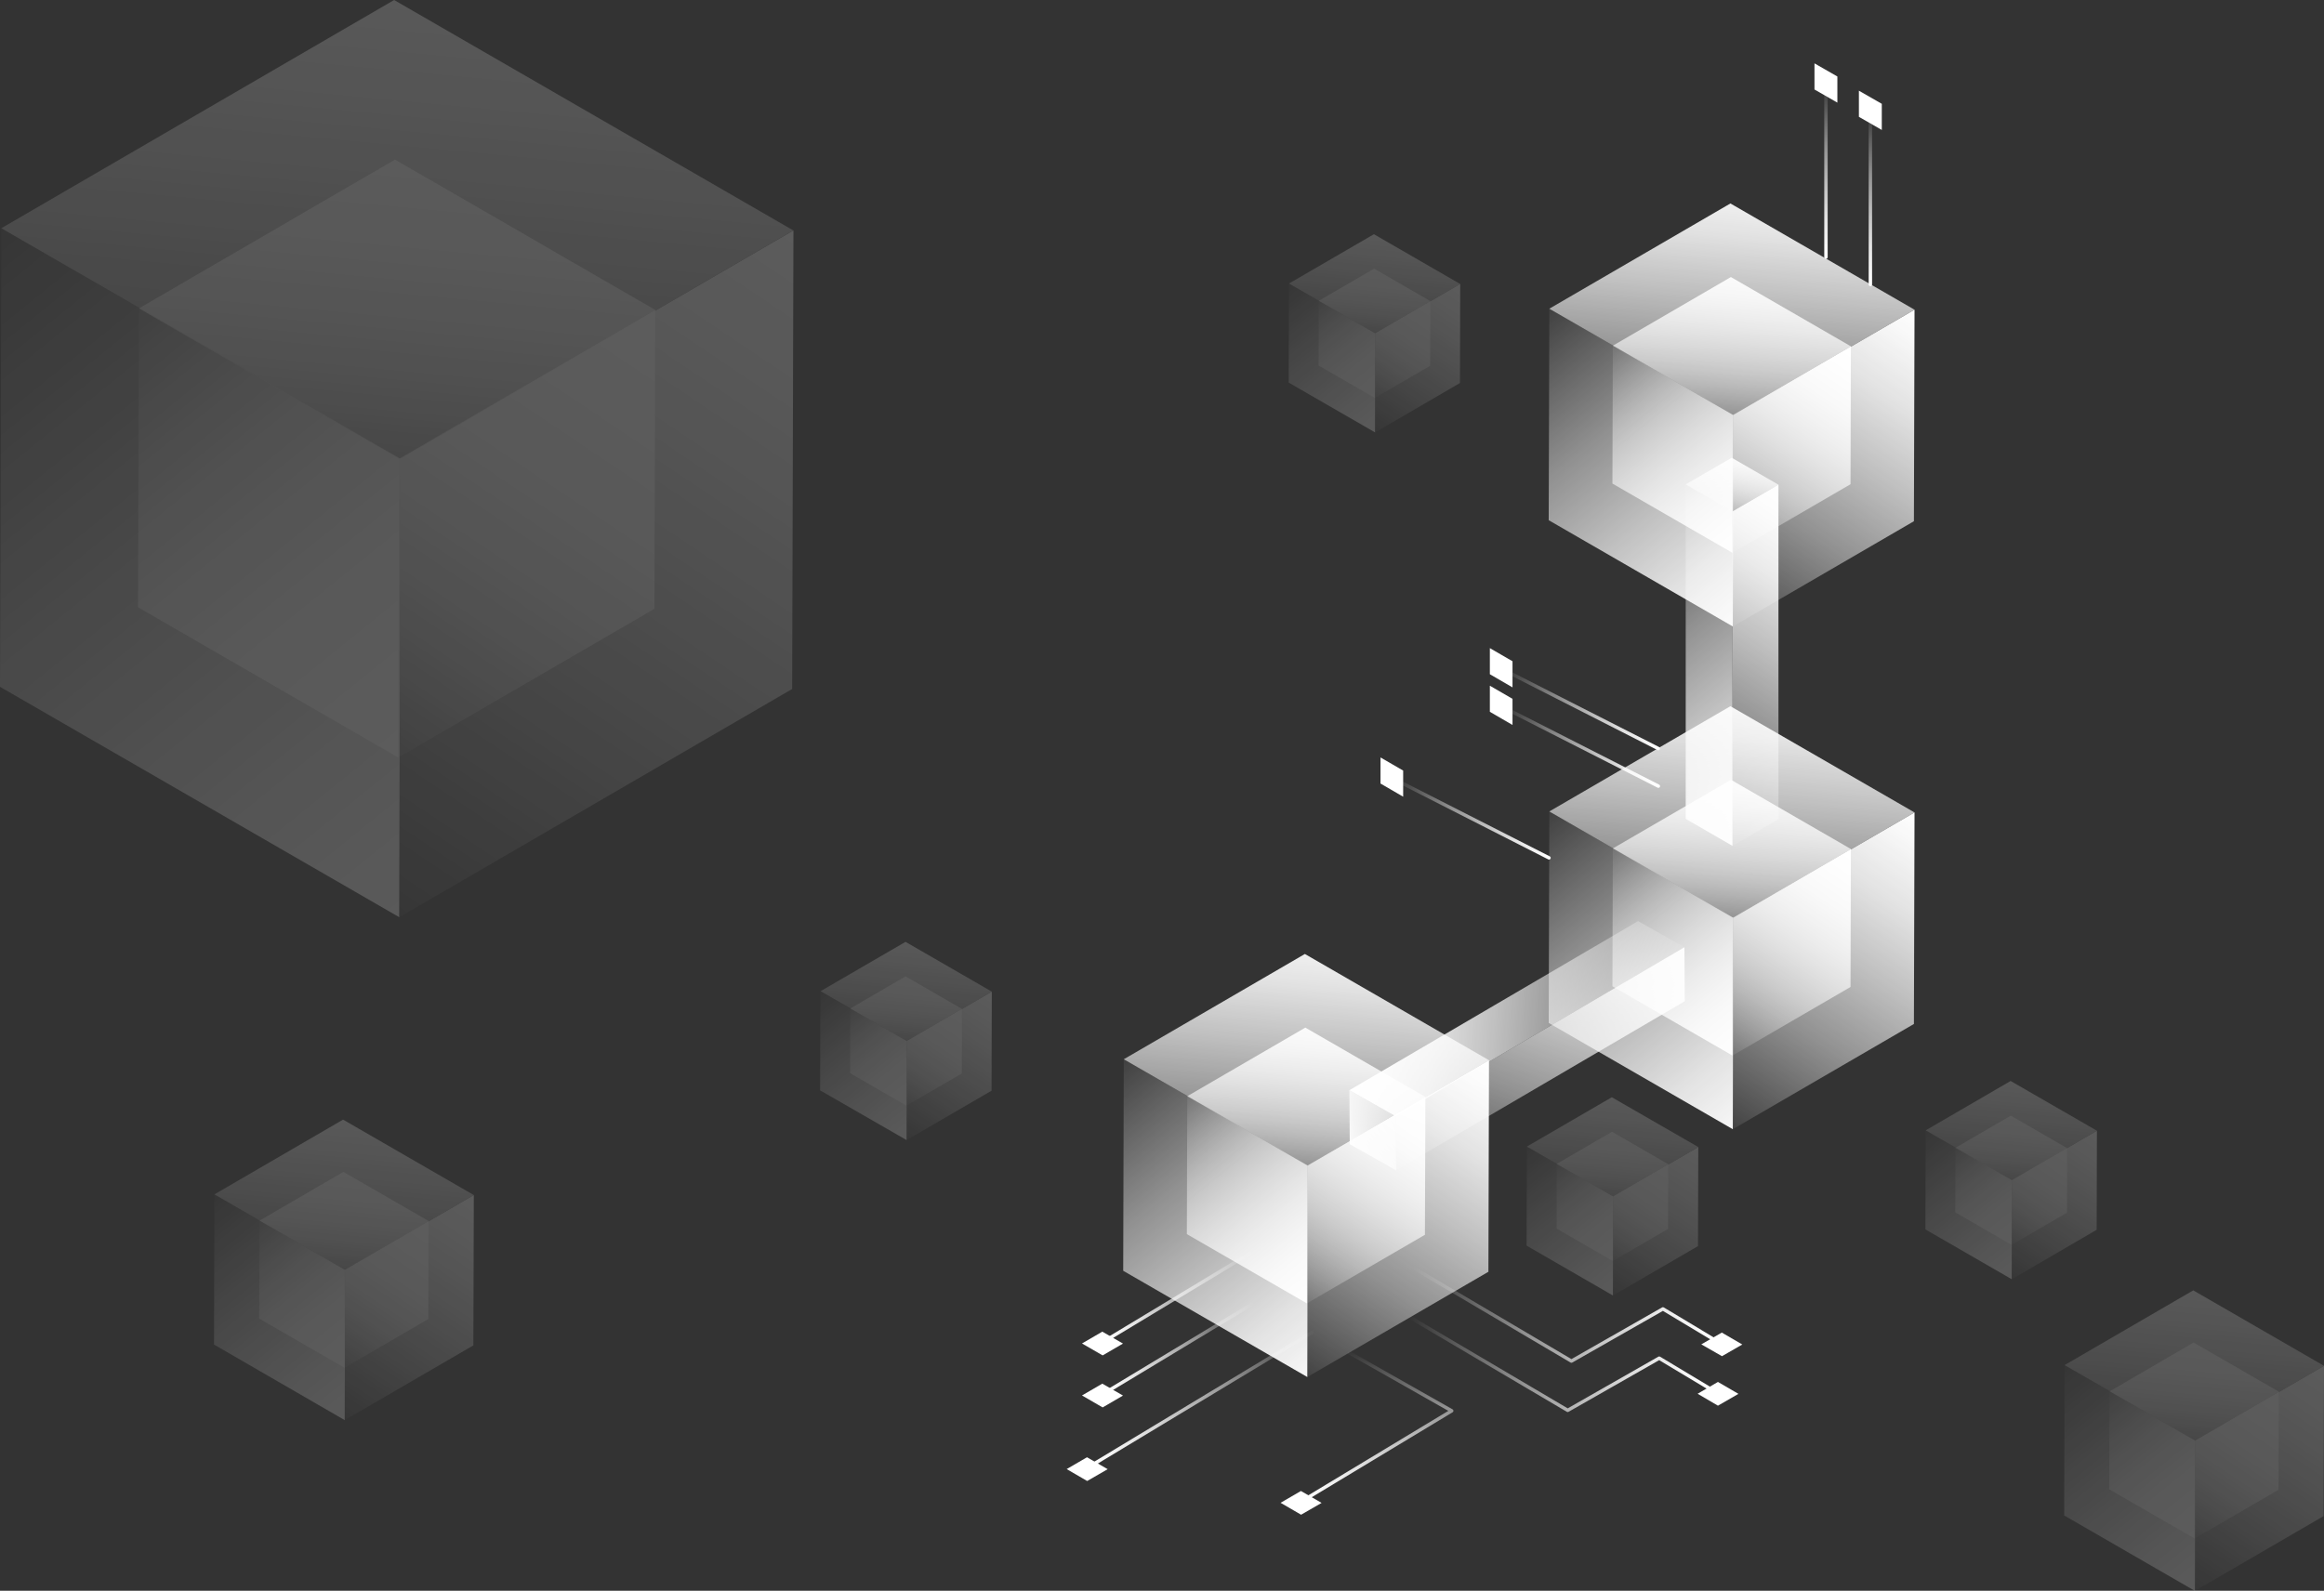 <svg xmlns="http://www.w3.org/2000/svg" xmlns:xlink="http://www.w3.org/1999/xlink" viewBox="0 0 680.11 465.67"><rect x="0" y="0" width="680.11" height="465.67" fill="#333333" stroke="none"/><defs><style>.cls-1{fill:url(#未命名的渐变_163);}.cls-2{fill:url(#未命名的渐变_163-2);}.cls-3{fill:url(#未命名的渐变_163-3);}.cls-4{fill:url(#未命名的渐变_163-4);}.cls-5{fill:url(#未命名的渐变_163-5);}.cls-6{fill:url(#未命名的渐变_163-6);}.cls-7{opacity:0.2;}.cls-8{fill:url(#未命名的渐变_163-7);}.cls-9{fill:url(#未命名的渐变_163-8);}.cls-10{fill:url(#未命名的渐变_163-9);}.cls-11{fill:url(#未命名的渐变_163-10);}.cls-12{fill:url(#未命名的渐变_163-11);}.cls-13{fill:url(#未命名的渐变_163-12);}.cls-14{fill:url(#未命名的渐变_163-13);}.cls-15{fill:url(#未命名的渐变_163-14);}.cls-16{fill:url(#未命名的渐变_163-15);}.cls-17{fill:url(#未命名的渐变_163-16);}.cls-18{fill:url(#未命名的渐变_163-17);}.cls-19{fill:url(#未命名的渐变_163-18);}.cls-20{fill:url(#未命名的渐变_163-19);}.cls-21{fill:url(#未命名的渐变_163-20);}.cls-22{fill:url(#未命名的渐变_163-21);}.cls-23{fill:url(#未命名的渐变_163-22);}.cls-24{fill:url(#未命名的渐变_163-23);}.cls-25{fill:url(#未命名的渐变_163-24);}.cls-26{fill:url(#未命名的渐变_163-25);}.cls-27{fill:url(#未命名的渐变_163-26);}.cls-28{fill:url(#未命名的渐变_163-27);}.cls-29{fill:url(#未命名的渐变_163-28);}.cls-30{fill:url(#未命名的渐变_163-29);}.cls-31{fill:url(#未命名的渐变_163-30);}.cls-32{fill:url(#未命名的渐变_163-31);}.cls-33{fill:url(#未命名的渐变_163-32);}.cls-34{fill:url(#未命名的渐变_163-33);}.cls-35{fill:url(#未命名的渐变_163-34);}.cls-36{fill:url(#未命名的渐变_163-35);}.cls-37{fill:url(#未命名的渐变_163-36);}.cls-38{fill:url(#未命名的渐变_163-37);}.cls-39{fill:url(#未命名的渐变_163-38);}.cls-40{fill:url(#未命名的渐变_163-39);}.cls-41{fill:url(#未命名的渐变_163-40);}.cls-42{fill:url(#未命名的渐变_163-41);}.cls-43{fill:url(#未命名的渐变_163-42);}.cls-44{fill:url(#未命名的渐变_163-43);}.cls-45{fill:url(#未命名的渐变_163-44);}.cls-46{fill:url(#未命名的渐变_163-45);}.cls-47{fill:url(#未命名的渐变_163-46);}.cls-48{fill:url(#未命名的渐变_163-47);}.cls-49{fill:url(#未命名的渐变_163-48);}.cls-50{fill:url(#未命名的渐变_163-49);}.cls-51{fill:url(#未命名的渐变_163-50);}.cls-52{fill:url(#未命名的渐变_163-51);}.cls-53{fill:url(#未命名的渐变_163-52);}.cls-54{fill:url(#未命名的渐变_163-53);}.cls-55{fill:url(#未命名的渐变_163-54);}.cls-56{fill:url(#未命名的渐变_163-55);}.cls-57{fill:url(#未命名的渐变_163-56);}.cls-58{fill:url(#未命名的渐变_163-57);}.cls-59{fill:url(#未命名的渐变_163-58);}.cls-60{fill:url(#未命名的渐变_163-59);}.cls-61{fill:url(#未命名的渐变_163-60);}.cls-62{fill:url(#未命名的渐变_163-61);}.cls-63{fill:url(#未命名的渐变_163-62);}.cls-64{fill:url(#未命名的渐变_163-63);}.cls-65{fill:url(#未命名的渐变_163-64);}.cls-66{fill:url(#未命名的渐变_163-65);}.cls-67{fill:url(#未命名的渐变_163-66);}.cls-68{fill:#fff;}.cls-69,.cls-70,.cls-71,.cls-72,.cls-73,.cls-74,.cls-75,.cls-76,.cls-77,.cls-78,.cls-79{fill:none;stroke-linecap:round;}.cls-69,.cls-70,.cls-71,.cls-72,.cls-73,.cls-74,.cls-75,.cls-76{stroke-miterlimit:10;}.cls-69{stroke:url(#未命名的渐变_163-67);}.cls-70{stroke:url(#未命名的渐变_163-68);}.cls-71{stroke:url(#未命名的渐变_163-69);}.cls-72{stroke:url(#未命名的渐变_163-70);}.cls-73{stroke:url(#未命名的渐变_163-71);}.cls-74{stroke:url(#未命名的渐变_163-72);}.cls-75{stroke:url(#未命名的渐变_163-73);}.cls-76{stroke:url(#未命名的渐变_163-74);}.cls-77,.cls-78,.cls-79{stroke-linejoin:round;}.cls-77{stroke:url(#未命名的渐变_163-75);}.cls-78{stroke:url(#未命名的渐变_163-76);}.cls-79{stroke:url(#未命名的渐变_163-77);}</style><linearGradient id="未命名的渐变_163" x1="500.06" y1="187.14" x2="563.83" y2="92.14" gradientUnits="userSpaceOnUse"><stop offset="0" stop-color="#fff" stop-opacity="0"/><stop offset="0.13" stop-color="#fff" stop-opacity="0.16"/><stop offset="0.37" stop-color="#fff" stop-opacity="0.46"/><stop offset="0.59" stop-color="#fff" stop-opacity="0.69"/><stop offset="0.77" stop-color="#fff" stop-opacity="0.86"/><stop offset="0.92" stop-color="#fff" stop-opacity="0.96"/><stop offset="1" stop-color="#fff"/></linearGradient><linearGradient id="未命名的渐变_163-2" x1="501.91" y1="142.7" x2="511.02" y2="46.4" xlink:href="#未命名的渐变_163"/><linearGradient id="未命名的渐变_163-3" x1="442.94" y1="90.71" x2="519.72" y2="185.71" xlink:href="#未命名的渐变_163"/><linearGradient id="未命名的渐变_163-4" x1="502.39" y1="164.29" x2="543.97" y2="102.35" xlink:href="#未命名的渐变_163"/><linearGradient id="未命名的渐变_163-5" x1="503.6" y1="135.31" x2="509.54" y2="72.53" xlink:href="#未命名的渐变_163"/><linearGradient id="未命名的渐变_163-6" x1="465.15" y1="101.42" x2="515.21" y2="163.35" xlink:href="#未命名的渐变_163"/><linearGradient id="未命名的渐变_163-7" x1="101.56" y1="276.63" x2="239.82" y2="70.65" xlink:href="#未命名的渐变_163"/><linearGradient id="未命名的渐变_163-8" x1="105.57" y1="180.28" x2="125.32" y2="-28.52" xlink:href="#未命名的渐变_163"/><linearGradient id="未命名的渐变_163-9" x1="-22.3" y1="67.55" x2="144.18" y2="273.53" xlink:href="#未命名的渐变_163"/><linearGradient id="未命名的渐变_163-10" x1="106.61" y1="227.08" x2="196.76" y2="92.78" xlink:href="#未命名的渐变_163"/><linearGradient id="未命名的渐变_163-11" x1="109.23" y1="164.26" x2="122.1" y2="28.13" xlink:href="#未命名的渐变_163"/><linearGradient id="未命名的渐变_163-12" x1="25.86" y1="90.76" x2="134.4" y2="225.06" xlink:href="#未命名的渐变_163"/><linearGradient id="未命名的渐变_163-13" x1="95.89" y1="418.35" x2="141.18" y2="350.89" xlink:href="#未命名的渐变_163"/><linearGradient id="未命名的渐变_163-14" x1="97.2" y1="386.8" x2="103.67" y2="318.41" xlink:href="#未命名的渐变_163"/><linearGradient id="未命名的渐变_163-15" x1="55.32" y1="349.87" x2="109.85" y2="417.34" xlink:href="#未命名的渐变_163"/><linearGradient id="未命名的渐变_163-16" x1="97.55" y1="402.12" x2="127.07" y2="358.14" xlink:href="#未命名的渐变_163"/><linearGradient id="未命名的渐变_163-17" x1="98.4" y1="381.55" x2="102.62" y2="336.96" xlink:href="#未命名的渐变_163"/><linearGradient id="未命名的渐变_163-18" x1="71.1" y1="357.48" x2="106.65" y2="401.46" xlink:href="#未命名的渐变_163"/><linearGradient id="未命名的渐变_163-19" x1="637.33" y1="468.34" x2="682.62" y2="400.87" xlink:href="#未命名的渐变_163"/><linearGradient id="未命名的渐变_163-20" x1="638.65" y1="436.78" x2="645.12" y2="368.39" xlink:href="#未命名的渐变_163"/><linearGradient id="未命名的渐变_163-21" x1="596.76" y1="399.86" x2="651.29" y2="467.32" xlink:href="#未命名的渐变_163"/><linearGradient id="未命名的渐变_163-22" x1="638.99" y1="452.11" x2="668.51" y2="408.12" xlink:href="#未命名的渐变_163"/><linearGradient id="未命名的渐变_163-23" x1="639.84" y1="431.53" x2="644.06" y2="386.94" xlink:href="#未命名的渐变_163"/><linearGradient id="未命名的渐变_163-24" x1="612.54" y1="407.46" x2="648.09" y2="451.45" xlink:href="#未命名的渐变_163"/><linearGradient id="未命名的渐变_163-25" x1="262.01" y1="335.53" x2="291.9" y2="290.98" xlink:href="#未命名的渐变_163"/><linearGradient id="未命名的渐变_163-26" x1="262.87" y1="314.69" x2="267.14" y2="269.54" xlink:href="#未命名的渐变_163"/><linearGradient id="未命名的渐变_163-27" x1="235.22" y1="290.31" x2="271.22" y2="334.86" xlink:href="#未命名的渐变_163"/><linearGradient id="未命名的渐变_163-28" x1="263.1" y1="324.81" x2="282.59" y2="295.77" xlink:href="#未命名的渐变_163"/><linearGradient id="未命名的渐变_163-29" x1="263.66" y1="311.23" x2="266.45" y2="281.79" xlink:href="#未命名的渐变_163"/><linearGradient id="未命名的渐变_163-30" x1="245.64" y1="295.33" x2="269.11" y2="324.37" xlink:href="#未命名的渐变_163"/><linearGradient id="未命名的渐变_163-31" x1="468.71" y1="381.01" x2="498.61" y2="336.47" xlink:href="#未命名的渐变_163"/><linearGradient id="未命名的渐变_163-32" x1="469.58" y1="360.18" x2="473.85" y2="315.03" xlink:href="#未命名的渐变_163"/><linearGradient id="未命名的渐变_163-33" x1="441.93" y1="335.8" x2="477.93" y2="380.34" xlink:href="#未命名的渐变_163"/><linearGradient id="未命名的渐变_163-34" x1="469.81" y1="370.3" x2="489.3" y2="341.26" xlink:href="#未命名的渐变_163"/><linearGradient id="未命名的渐变_163-35" x1="470.37" y1="356.72" x2="473.16" y2="327.28" xlink:href="#未命名的渐变_163"/><linearGradient id="未命名的渐变_163-36" x1="452.34" y1="340.82" x2="475.81" y2="369.86" xlink:href="#未命名的渐变_163"/><linearGradient id="未命名的渐变_163-37" x1="585.42" y1="376.26" x2="615.32" y2="331.72" xlink:href="#未命名的渐变_163"/><linearGradient id="未命名的渐变_163-38" x1="586.29" y1="355.43" x2="590.56" y2="310.27" xlink:href="#未命名的渐变_163"/><linearGradient id="未命名的渐变_163-39" x1="558.63" y1="331.05" x2="594.63" y2="375.59" xlink:href="#未命名的渐变_163"/><linearGradient id="未命名的渐变_163-40" x1="586.51" y1="365.54" x2="606" y2="336.5" xlink:href="#未命名的渐变_163"/><linearGradient id="未命名的渐变_163-41" x1="587.08" y1="351.96" x2="589.86" y2="322.52" xlink:href="#未命名的渐变_163"/><linearGradient id="未命名的渐变_163-42" x1="569.05" y1="336.07" x2="592.52" y2="365.11" xlink:href="#未命名的渐变_163"/><linearGradient id="未命名的渐变_163-43" x1="399.09" y1="128.35" x2="428.99" y2="83.81" xlink:href="#未命名的渐变_163"/><linearGradient id="未命名的渐变_163-44" x1="399.96" y1="107.52" x2="404.23" y2="62.37" xlink:href="#未命名的渐变_163"/><linearGradient id="未命名的渐变_163-45" x1="372.31" y1="83.14" x2="408.31" y2="127.68" xlink:href="#未命名的渐变_163"/><linearGradient id="未命名的渐变_163-46" x1="400.18" y1="117.64" x2="419.68" y2="88.6" xlink:href="#未命名的渐变_163"/><linearGradient id="未命名的渐变_163-47" x1="400.75" y1="104.06" x2="403.53" y2="74.62" xlink:href="#未命名的渐变_163"/><linearGradient id="未命名的渐变_163-48" x1="382.72" y1="88.16" x2="406.19" y2="117.2" xlink:href="#未命名的渐变_163"/><linearGradient id="未命名的渐变_163-49" x1="500.06" y1="334.31" x2="563.83" y2="239.31" xlink:href="#未命名的渐变_163"/><linearGradient id="未命名的渐变_163-50" x1="501.91" y1="289.87" x2="511.02" y2="193.57" xlink:href="#未命名的渐变_163"/><linearGradient id="未命名的渐变_163-51" x1="442.94" y1="237.88" x2="519.72" y2="332.88" xlink:href="#未命名的渐变_163"/><linearGradient id="未命名的渐变_163-52" x1="502.39" y1="311.45" x2="543.97" y2="249.52" xlink:href="#未命名的渐变_163"/><linearGradient id="未命名的渐变_163-53" x1="503.6" y1="282.48" x2="509.54" y2="219.7" xlink:href="#未命名的渐变_163"/><linearGradient id="未命名的渐变_163-54" x1="465.15" y1="248.59" x2="515.21" y2="310.52" xlink:href="#未命名的渐变_163"/><linearGradient id="未命名的渐变_163-55" x1="375.54" y1="406.85" x2="439.3" y2="311.85" xlink:href="#未命名的渐变_163"/><linearGradient id="未命名的渐变_163-56" x1="377.38" y1="362.41" x2="386.49" y2="266.11" xlink:href="#未命名的渐变_163"/><linearGradient id="未命名的渐变_163-57" x1="318.41" y1="310.42" x2="395.19" y2="405.42" xlink:href="#未命名的渐变_163"/><linearGradient id="未命名的渐变_163-58" x1="377.87" y1="383.99" x2="419.44" y2="322.06" xlink:href="#未命名的渐变_163"/><linearGradient id="未命名的渐变_163-59" x1="379.07" y1="355.02" x2="385.01" y2="292.24" xlink:href="#未命名的渐变_163"/><linearGradient id="未命名的渐变_163-60" x1="340.62" y1="321.13" x2="390.68" y2="383.06" xlink:href="#未命名的渐变_163"/><linearGradient id="未命名的渐变_163-61" x1="483.65" y1="239.54" x2="540.65" y2="154.62" xlink:href="#未命名的渐变_163"/><linearGradient id="未命名的渐变_163-62" x1="505.64" y1="155.09" x2="507.96" y2="130.63" xlink:href="#未命名的渐变_163"/><linearGradient id="未命名的渐变_163-63" x1="468.19" y1="155.17" x2="533.94" y2="236.53" xlink:href="#未命名的渐变_163"/><linearGradient id="未命名的渐变_163-64" x1="830.22" y1="389.81" x2="887.23" y2="304.89" gradientTransform="translate(581.55 1214.84) rotate(-120.39)" xlink:href="#未命名的渐变_163"/><linearGradient id="未命名的渐变_163-65" x1="852.22" y1="305.36" x2="854.53" y2="280.9" gradientTransform="translate(581.55 1214.84) rotate(-120.39)" xlink:href="#未命名的渐变_163"/><linearGradient id="未命名的渐变_163-66" x1="814.76" y1="305.44" x2="880.52" y2="386.8" gradientTransform="translate(581.55 1214.84) rotate(-120.39)" xlink:href="#未命名的渐变_163"/><linearGradient id="未命名的渐变_163-67" x1="847.6" y1="78.05" x2="847.6" y2="26.08" gradientTransform="translate(1381.96 101.85) rotate(180)" xlink:href="#未命名的渐变_163"/><linearGradient id="未命名的渐变_163-68" x1="834.6" y1="70.05" x2="834.6" y2="18.08" gradientTransform="translate(1381.96 101.85) rotate(180)" xlink:href="#未命名的渐变_163"/><linearGradient id="未命名的渐变_163-69" x1="878.27" y1="16.07" x2="878.27" y2="-35.9" gradientTransform="translate(852.14 -579.64) rotate(116.97)" xlink:href="#未命名的渐变_163"/><linearGradient id="未命名的渐变_163-70" x1="888.07" y1="11.09" x2="888.07" y2="-40.89" gradientTransform="translate(852.14 -579.64) rotate(116.97)" xlink:href="#未命名的渐变_163"/><linearGradient id="未命名的渐变_163-71" x1="921.3" y1="30.08" x2="921.3" y2="-21.9" gradientTransform="translate(852.14 -579.64) rotate(116.97)" xlink:href="#未命名的渐变_163"/><linearGradient id="未命名的渐变_163-72" x1="791.11" y1="-337.62" x2="791.11" y2="-389.6" gradientTransform="translate(1064.96 869.03) rotate(-121.1)" xlink:href="#未命名的渐变_163"/><linearGradient id="未命名的渐变_163-73" x1="778.08" y1="-345.49" x2="778.08" y2="-397.46" gradientTransform="translate(1064.96 869.03) rotate(-121.1)" xlink:href="#未命名的渐变_163"/><linearGradient id="未命名的渐变_163-74" x1="761.94" y1="-334.75" x2="761.94" y2="-412.43" gradientTransform="translate(1064.96 869.03) rotate(-121.1)" xlink:href="#未命名的渐变_163"/><linearGradient id="未命名的渐变_163-75" x1="747.41" y1="-322.12" x2="709.46" y2="-345.02" gradientTransform="translate(1064.96 869.03) rotate(-121.1)" xlink:href="#未命名的渐变_163"/><linearGradient id="未命名的渐变_163-76" x1="412.13" y1="399.24" x2="500.47" y2="399.24" xlink:href="#未命名的渐变_163"/><linearGradient id="未命名的渐变_163-77" x1="413.22" y1="384.82" x2="501.56" y2="384.82" xlink:href="#未命名的渐变_163"/></defs><title>资源 18</title><g id="图层_2" data-name="图层 2"><g id="图层_1-2" data-name="图层 1"><g id="组_702" data-name="组 702"><path id="路径_325" data-name="路径 325" class="cls-1" d="M507.28,121.48l53-30.82-.18,61.92-53,30.81Z"/></g><g id="组_703" data-name="组 703"><path id="路径_326" data-name="路径 326" class="cls-2" d="M453.4,90.37l53-30.81,53.88,31.1-53,30.82Z"/></g><g id="组_704" data-name="组 704"><path id="路径_327" data-name="路径 327" class="cls-3" d="M507.28,121.48l-.18,61.91-53.88-31.11.18-61.91Z"/></g><g id="组_702-2" data-name="组 702"><path id="路径_325-2" data-name="路径 325" class="cls-4" d="M507.1,121.47l34.56-20.08-.11,40.36L507,161.84Z"/></g><g id="组_703-2" data-name="组 703"><path id="路径_326-2" data-name="路径 326" class="cls-5" d="M472,101.19,506.54,81.1l35.13,20.29L507.1,121.47Z"/></g><g id="组_704-2" data-name="组 704"><path id="路径_327-2" data-name="路径 327" class="cls-6" d="M507.1,121.47,507,161.84l-35.13-20.28.12-40.37Z"/></g><g class="cls-7"><g id="组_702-3" data-name="组 702"><path id="路径_325-3" data-name="路径 325" class="cls-8" d="M117.2,134.25l115-66.8-.38,134.24-114.95,66.8Z"/></g><g id="组_703-3" data-name="组 703"><path id="路径_326-3" data-name="路径 326" class="cls-9" d="M.38,66.81,115.34,0,232.16,67.45l-114.95,66.8Z"/></g><g id="组_704-3" data-name="组 704"><path id="路径_327-3" data-name="路径 327" class="cls-10" d="M117.2,134.25l-.37,134.24L0,201.05.38,66.81Z"/></g><g id="组_702-4" data-name="组 702"><path id="路径_325-4" data-name="路径 325" class="cls-11" d="M116.81,134.25,191.76,90.7l-.24,87.52-75,43.55Z"/></g><g id="组_703-4" data-name="组 703"><path id="路径_326-4" data-name="路径 326" class="cls-12" d="M40.65,90.28,115.6,46.72l76.16,44-74.95,43.55Z"/></g><g id="组_704-4" data-name="组 704"><path id="路径_327-4" data-name="路径 327" class="cls-13" d="M116.81,134.25l-.24,87.52-76.17-44,.24-87.52Z"/></g></g><g class="cls-7"><g id="组_702-5" data-name="组 702"><path id="路径_325-5" data-name="路径 325" class="cls-14" d="M101,371.72l37.66-21.88-.13,44-37.65,21.88Z"/></g><g id="组_703-5" data-name="组 703"><path id="路径_326-5" data-name="路径 326" class="cls-15" d="M62.75,349.63l37.65-21.88,38.27,22.09L101,371.72Z"/></g><g id="组_704-5" data-name="组 704"><path id="路径_327-5" data-name="路径 327" class="cls-16" d="M101,371.72l-.12,44L62.63,393.6l.12-44Z"/></g><g id="组_702-6" data-name="组 702"><path id="路径_325-6" data-name="路径 325" class="cls-17" d="M100.89,371.72l24.54-14.26-.08,28.66-24.54,14.27Z"/></g><g id="组_703-6" data-name="组 703"><path id="路径_326-6" data-name="路径 326" class="cls-18" d="M75.94,357.32l24.55-14.27,25,14.41-24.55,14.26Z"/></g><g id="组_704-6" data-name="组 704"><path id="路径_327-6" data-name="路径 327" class="cls-19" d="M100.89,371.72l-.08,28.67L75.86,386l.08-28.66Z"/></g></g><g class="cls-7"><g id="组_702-7" data-name="组 702"><path id="路径_325-7" data-name="路径 325" class="cls-20" d="M642.46,421.71l37.65-21.89-.12,44-37.66,21.88Z"/></g><g id="组_703-7" data-name="组 703"><path id="路径_326-7" data-name="路径 326" class="cls-21" d="M604.19,399.61l37.66-21.88,38.26,22.09-37.65,21.89Z"/></g><g id="组_704-7" data-name="组 704"><path id="路径_327-7" data-name="路径 327" class="cls-22" d="M642.46,421.71l-.13,44-38.26-22.09.12-44Z"/></g><g id="组_702-8" data-name="组 702"><path id="路径_325-8" data-name="路径 325" class="cls-23" d="M642.33,421.7l24.55-14.26-.08,28.66-24.55,14.27Z"/></g><g id="组_703-8" data-name="组 703"><path id="路径_326-8" data-name="路径 326" class="cls-24" d="M617.38,407.3,641.93,393l25,14.41L642.33,421.7Z"/></g><g id="组_704-8" data-name="组 704"><path id="路径_327-8" data-name="路径 327" class="cls-25" d="M642.33,421.7l-.08,28.67-25-14.4.08-28.67Z"/></g></g><g class="cls-7"><g id="组_702-9" data-name="组 702"><path id="路径_325-9" data-name="路径 325" class="cls-26" d="M265.39,304.74l24.86-14.45-.08,29-24.86,14.45Z"/></g><g id="组_703-9" data-name="组 703"><path id="路径_326-9" data-name="路径 326" class="cls-27" d="M240.13,290.15,265,275.71l25.26,14.58-24.86,14.45Z"/></g><g id="组_704-9" data-name="组 704"><path id="路径_327-9" data-name="路径 327" class="cls-28" d="M265.39,304.74l-.08,29L240,319.18l.09-29Z"/></g><g id="组_702-10" data-name="组 702"><path id="路径_325-10" data-name="路径 325" class="cls-29" d="M265.3,304.74l16.21-9.42-.05,18.93-16.21,9.41Z"/></g><g id="组_703-10" data-name="组 703"><path id="路径_326-10" data-name="路径 326" class="cls-30" d="M248.83,295.23,265,285.81l16.47,9.51-16.2,9.42Z"/></g><g id="组_704-10" data-name="组 704"><path id="路径_327-10" data-name="路径 327" class="cls-31" d="M265.3,304.74l-.05,18.92-16.47-9.51.05-18.92Z"/></g></g><g class="cls-7"><g id="组_702-11" data-name="组 702"><path id="路径_325-11" data-name="路径 325" class="cls-32" d="M472.1,350.23,497,335.78l-.09,29L472,379.26Z"/></g><g id="组_703-11" data-name="组 703"><path id="路径_326-11" data-name="路径 326" class="cls-33" d="M446.83,335.64l24.86-14.44L497,335.78,472.1,350.23Z"/></g><g id="组_704-11" data-name="组 704"><path id="路径_327-11" data-name="路径 327" class="cls-34" d="M472.1,350.23l-.09,29-25.26-14.59.08-29Z"/></g><g id="组_702-12" data-name="组 702"><path id="路径_325-12" data-name="路径 325" class="cls-35" d="M472,350.23l16.21-9.42-.05,18.92L472,369.15Z"/></g><g id="组_703-12" data-name="组 703"><path id="路径_326-12" data-name="路径 326" class="cls-36" d="M455.54,340.72l16.21-9.42,16.47,9.51L472,350.23Z"/></g><g id="组_704-12" data-name="组 704"><path id="路径_327-12" data-name="路径 327" class="cls-37" d="M472,350.23,472,369.15l-16.47-9.51.05-18.92Z"/></g></g><g class="cls-7"><g id="组_702-13" data-name="组 702"><path id="路径_325-13" data-name="路径 325" class="cls-38" d="M588.8,345.47,613.66,331l-.08,29L588.72,374.5Z"/></g><g id="组_703-13" data-name="组 703"><path id="路径_326-13" data-name="路径 326" class="cls-39" d="M563.54,330.89l24.86-14.45L613.66,331,588.8,345.47Z"/></g><g id="组_704-13" data-name="组 704"><path id="路径_327-13" data-name="路径 327" class="cls-40" d="M588.8,345.47l-.08,29-25.26-14.58.08-29Z"/></g><g id="组_702-14" data-name="组 702"><path id="路径_325-14" data-name="路径 325" class="cls-41" d="M588.72,345.47l16.2-9.42,0,18.93-16.21,9.42Z"/></g><g id="组_703-14" data-name="组 703"><path id="路径_326-14" data-name="路径 326" class="cls-42" d="M572.25,336l16.2-9.42,16.47,9.51-16.2,9.42Z"/></g><g id="组_704-14" data-name="组 704"><path id="路径_327-14" data-name="路径 327" class="cls-43" d="M588.72,345.47l-.06,18.93-16.47-9.51.06-18.93Z"/></g></g><g class="cls-7"><g id="组_702-15" data-name="组 702"><path id="路径_325-15" data-name="路径 325" class="cls-44" d="M402.47,97.57l24.86-14.45-.08,29L402.39,126.6Z"/></g><g id="组_703-15" data-name="组 703"><path id="路径_326-15" data-name="路径 326" class="cls-45" d="M377.21,83l24.86-14.44,25.26,14.58L402.47,97.57Z"/></g><g id="组_704-15" data-name="组 704"><path id="路径_327-15" data-name="路径 327" class="cls-46" d="M402.47,97.57l-.08,29L377.13,112l.08-29Z"/></g><g id="组_702-16" data-name="组 702"><path id="路径_325-16" data-name="路径 325" class="cls-47" d="M402.39,97.57l16.21-9.42-.06,18.92-16.2,9.42Z"/></g><g id="组_703-16" data-name="组 703"><path id="路径_326-16" data-name="路径 326" class="cls-48" d="M385.92,88.06l16.21-9.42,16.47,9.51-16.21,9.42Z"/></g><g id="组_704-16" data-name="组 704"><path id="路径_327-16" data-name="路径 327" class="cls-49" d="M402.39,97.57l-.05,18.92L385.87,107l.05-18.92Z"/></g></g><g id="组_702-17" data-name="组 702"><path id="路径_325-17" data-name="路径 325" class="cls-50" d="M507.28,268.64l53-30.81-.18,61.92-53,30.81Z"/></g><g id="组_703-17" data-name="组 703"><path id="路径_326-17" data-name="路径 326" class="cls-51" d="M453.4,237.54l53-30.81,53.88,31.1-53,30.81Z"/></g><g id="组_704-17" data-name="组 704"><path id="路径_327-17" data-name="路径 327" class="cls-52" d="M507.28,268.64l-.18,61.92-53.88-31.11.18-61.91Z"/></g><g id="组_702-18" data-name="组 702"><path id="路径_325-18" data-name="路径 325" class="cls-53" d="M507.1,268.64l34.56-20.08-.11,40.36L507,309Z"/></g><g id="组_703-18" data-name="组 703"><path id="路径_326-18" data-name="路径 326" class="cls-54" d="M472,248.36l34.57-20.09,35.13,20.29L507.1,268.64Z"/></g><g id="组_704-18" data-name="组 704"><path id="路径_327-18" data-name="路径 327" class="cls-55" d="M507.1,268.64,507,309l-35.13-20.28.12-40.37Z"/></g><g id="组_702-19" data-name="组 702"><path id="路径_325-19" data-name="路径 325" class="cls-56" d="M382.75,341.18l53-30.81-.17,61.92-53,30.81Z"/></g><g id="组_703-19" data-name="组 703"><path id="路径_326-19" data-name="路径 326" class="cls-57" d="M328.87,310.08l53-30.82,53.88,31.11-53,30.81Z"/></g><g id="组_704-19" data-name="组 704"><path id="路径_327-19" data-name="路径 327" class="cls-58" d="M382.75,341.18l-.17,61.92L328.7,372l.17-61.91Z"/></g><g id="组_702-20" data-name="组 702"><path id="路径_325-20" data-name="路径 325" class="cls-59" d="M382.57,341.18l34.57-20.09L417,361.46l-34.56,20.09Z"/></g><g id="组_703-20" data-name="组 703"><path id="路径_326-20" data-name="路径 326" class="cls-60" d="M347.44,320.9,382,300.81l35.13,20.28-34.57,20.09Z"/></g><g id="组_704-20" data-name="组 704"><path id="路径_327-20" data-name="路径 327" class="cls-61" d="M382.57,341.18l-.11,40.37-35.13-20.28.11-40.37Z"/></g><g id="组_702-21" data-name="组 702"><path id="路径_325-21" data-name="路径 325" class="cls-62" d="M507,149.7l13.46-7.83,0,97.92L507,247.61Z"/></g><g id="组_703-21" data-name="组 703"><path id="路径_326-21" data-name="路径 326" class="cls-63" d="M493.32,141.8,506.79,134l13.68,7.9L507,149.7Z"/></g><g id="组_704-21" data-name="组 704"><path id="路径_327-21" data-name="路径 327" class="cls-64" d="M507,149.7,507,247.61l-13.68-7.9,0-97.91Z"/></g><g id="组_702-22" data-name="组 702"><path id="路径_325-22" data-name="路径 325" class="cls-65" d="M408.46,326.79l-13.57-7.65,84.49-49.5,13.56,7.65Z"/></g><g id="组_703-22" data-name="组 703"><path id="路径_326-22" data-name="路径 326" class="cls-66" d="M408.56,342.59,395,334.94l-.11-15.8,13.57,7.65Z"/></g><g id="组_704-22" data-name="组 704"><path id="路径_327-22" data-name="路径 327" class="cls-67" d="M408.46,326.79l84.48-49.5.11,15.8-84.49,49.5Z"/></g><g id="组_704-23" data-name="组 704"><path id="路径_327-23" data-name="路径 327" class="cls-68" d="M537.7,22.39l0,7.65L531,26.2l0-7.65Z"/></g><line class="cls-69" x1="534.36" y1="75.27" x2="534.36" y2="24.3"/><g id="组_704-24" data-name="组 704"><path id="路径_327-24" data-name="路径 327" class="cls-68" d="M550.7,30.39l0,7.65L544,34.2l0-7.65Z"/></g><line class="cls-70" x1="547.36" y1="83.27" x2="547.36" y2="32.3"/><g id="组_704-25" data-name="组 704"><path id="路径_327-25" data-name="路径 327" class="cls-68" d="M442.63,193.57l0,7.65L436,197.37l0-7.64Z"/></g><line class="cls-71" x1="485.31" y1="219.13" x2="439.88" y2="196.01"/><g id="组_704-26" data-name="组 704"><path id="路径_327-26" data-name="路径 327" class="cls-68" d="M442.63,204.57l0,7.65L436,208.37l0-7.64Z"/></g><line class="cls-72" x1="485.31" y1="230.13" x2="439.88" y2="207.01"/><g id="组_704-27" data-name="组 704"><path id="路径_327-27" data-name="路径 327" class="cls-68" d="M410.63,225.57l0,7.65L404,229.37l0-7.64Z"/></g><line class="cls-73" x1="453.31" y1="251.13" x2="407.88" y2="228.01"/><g id="组_703-23" data-name="组 703"><path id="路径_326-23" data-name="路径 326" class="cls-68" d="M316.64,393.28l5.95-3.46,6.05,3.49-5.95,3.46Z"/></g><line class="cls-74" x1="323.12" y1="392.66" x2="366.76" y2="366.33"/><g id="组_703-24" data-name="组 703"><path id="路径_326-24" data-name="路径 326" class="cls-68" d="M316.64,408.5l5.95-3.46,6.05,3.49L322.69,412Z"/></g><line class="cls-75" x1="323.12" y1="407.88" x2="366.76" y2="381.55"/><g id="组_703-25" data-name="组 703"><path id="路径_326-25" data-name="路径 326" class="cls-68" d="M312.16,430.05l5.95-3.46,6.05,3.49-6,3.46Z"/></g><line class="cls-76" x1="318.64" y1="429.43" x2="384.29" y2="389.82"/><g id="组_703-26" data-name="组 703"><path id="路径_326-26" data-name="路径 326" class="cls-68" d="M374.76,439.92l5.95-3.46,6.05,3.49-6,3.46Z"/></g><polyline class="cls-77" points="381.23 439.3 424.84 412.99 394.83 395.98"/><g id="组_703-27" data-name="组 703"><path id="路径_326-27" data-name="路径 326" class="cls-68" d="M496.8,408l5.95-3.46,6,3.49-6,3.46Z"/></g><polyline class="cls-78" points="499.97 406.23 485.56 397.58 458.78 412.85 412.63 385.63"/><g id="组_703-28" data-name="组 703"><path id="路径_326-28" data-name="路径 326" class="cls-68" d="M497.88,393.54l6-3.45,6,3.49L503.93,397Z"/></g><polyline class="cls-79" points="501.06 391.81 486.65 383.16 459.87 398.43 413.72 371.21"/></g></g></svg>
